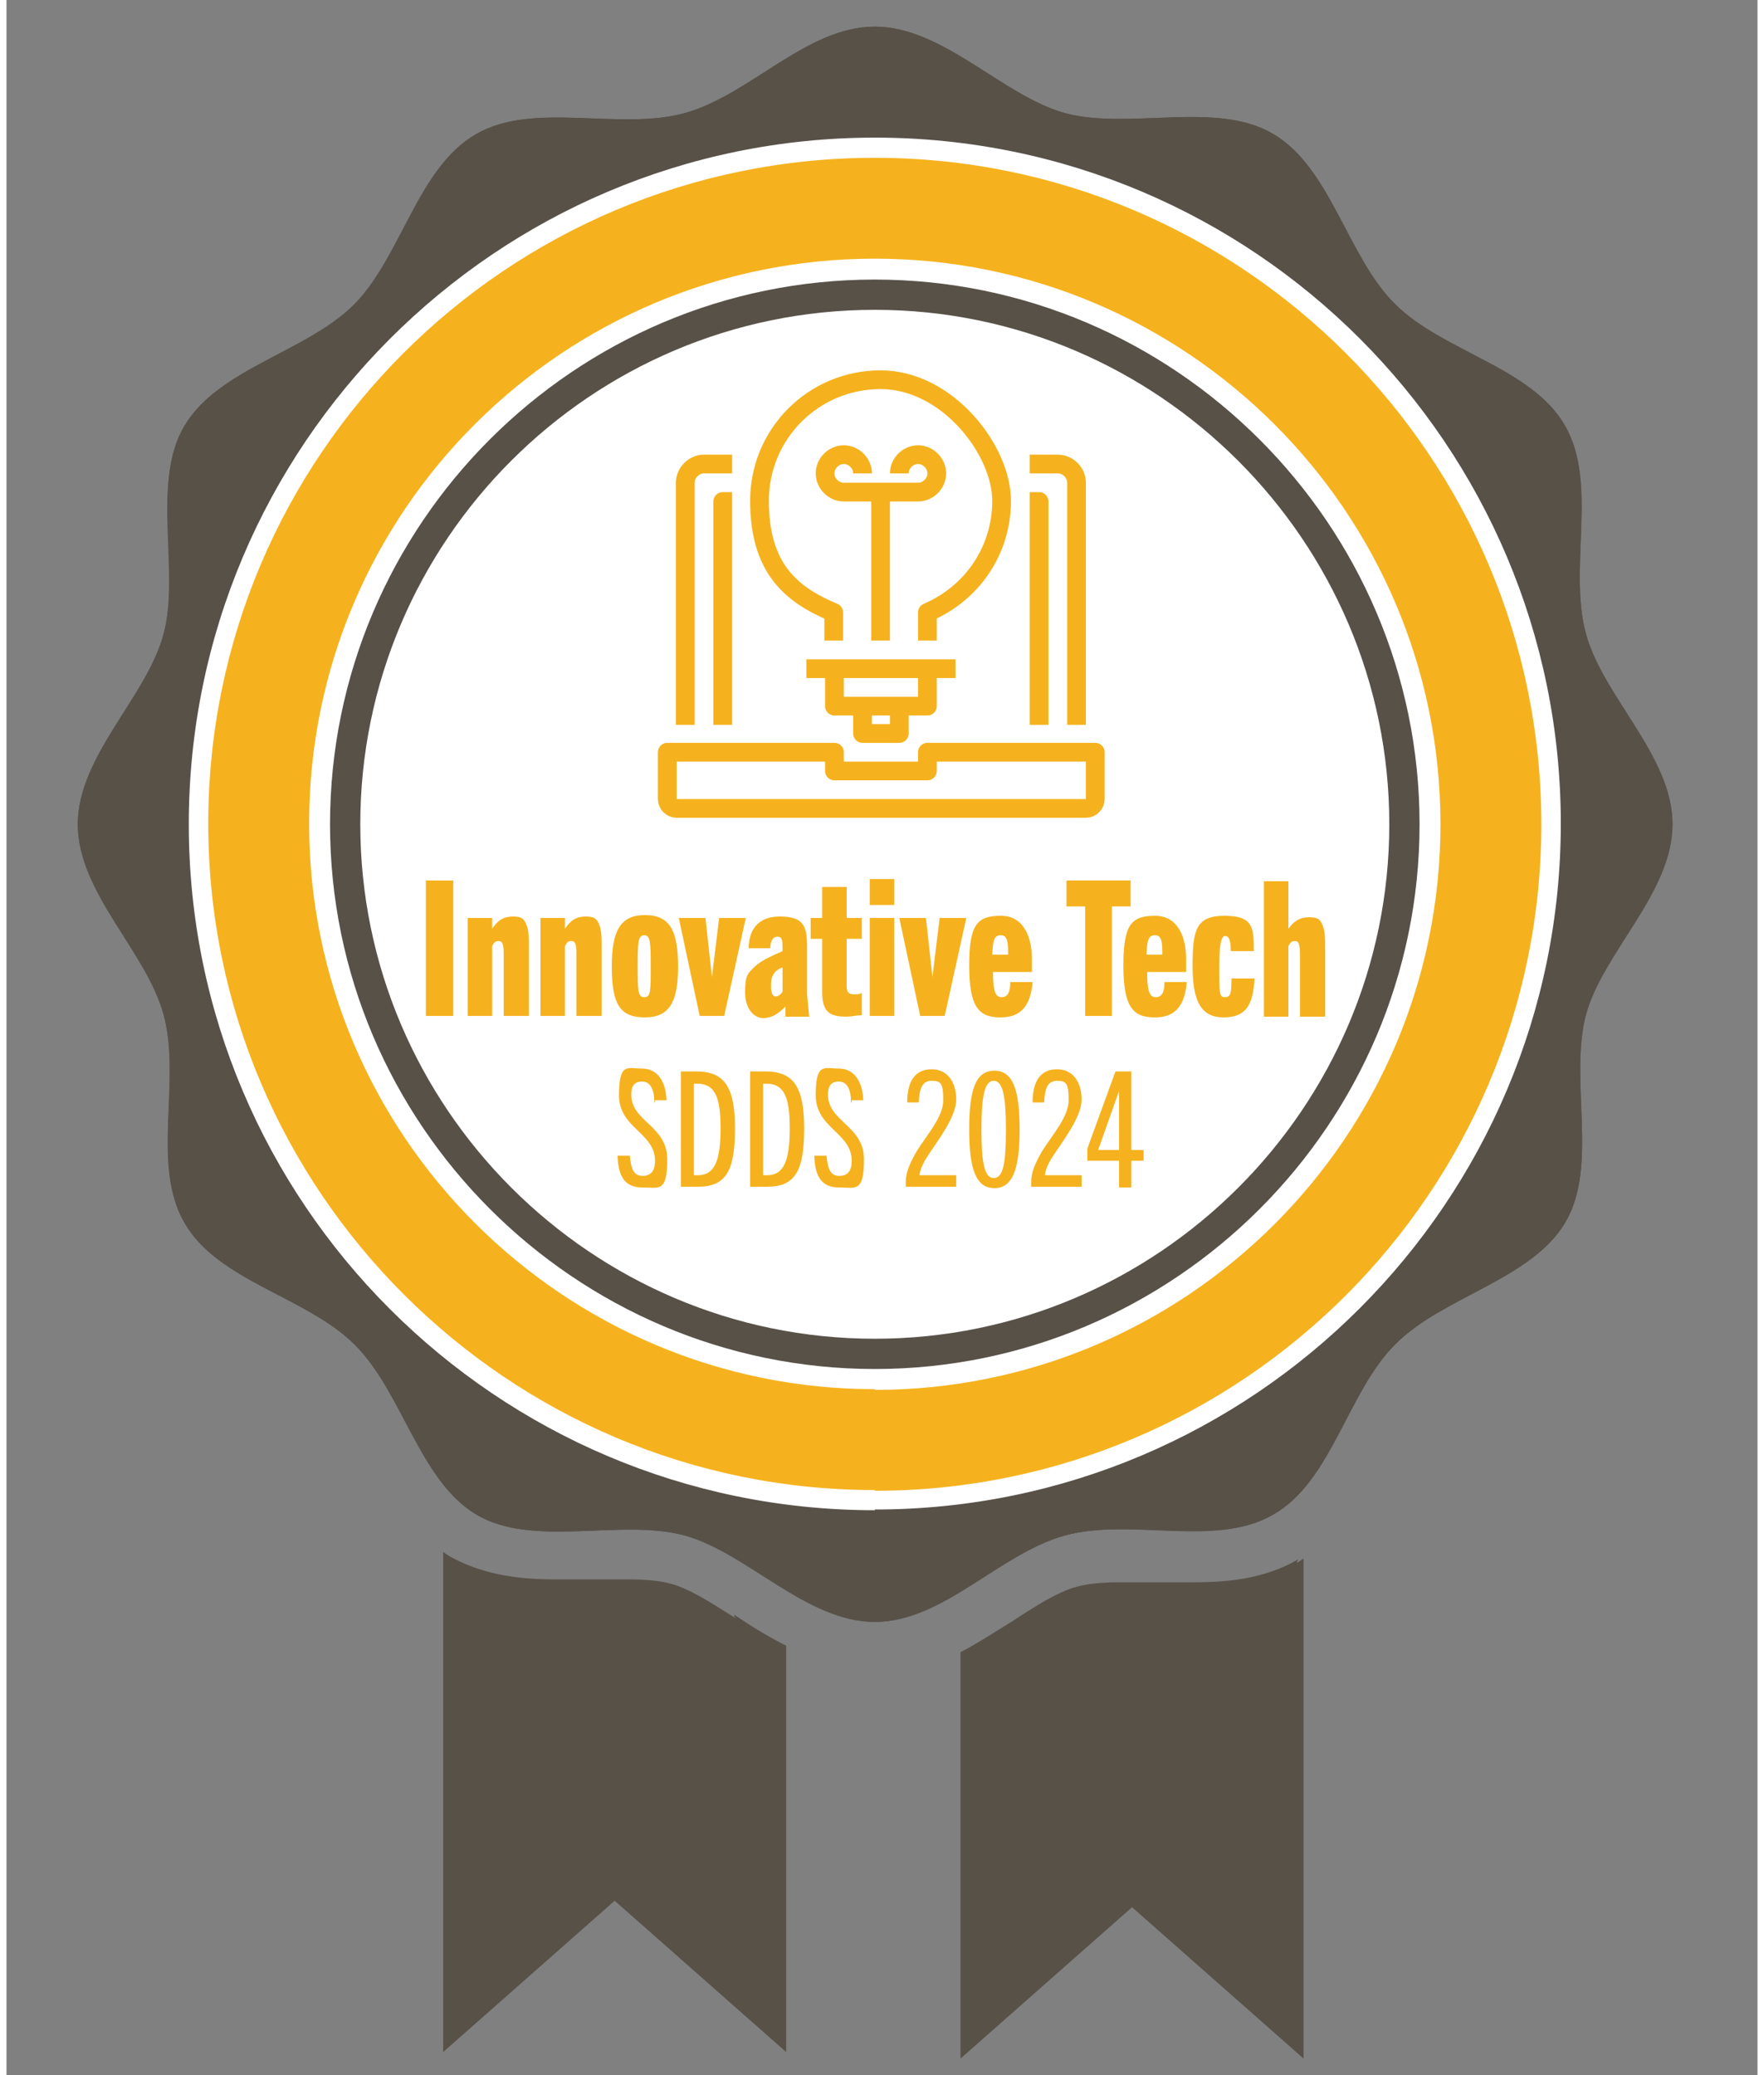 <?xml version="1.0" encoding="UTF-8"?>
<svg id="Layer_1" data-name="Layer 1" xmlns="http://www.w3.org/2000/svg" width="3.4in" height="4in" version="1.1" viewBox="0 0 243 288">
  <rect x="0" y="0" width="243" height="288" fill="#808080" stroke="none"/>
  <defs>
    <style>
      .cls-1 {
        fill: none;
        stroke: #f5b21e;
        stroke-linejoin: round;
        stroke-width: 2.6px;
      }

      .cls-2 {
        fill: #585148;
      }

      .cls-2, .cls-3, .cls-4 {
        stroke-width: 0px;
      }

      .cls-5 {
        isolation: isolate;
      }

      .cls-3 {
        fill: #f5b21e;
      }

      .cls-4 {
        fill: #fff;
      }
    </style>
  </defs>
  <g>
    <path class="cls-2" d="M101.2,224.6c-3.3-2.1-6.4-4.1-9-4.8-1.5-.4-3.4-.6-5.9-.6s-3.1,0-4.8,0c-1.7,0-3.5,0-5.3,0-4.3,0-9.7-.4-14.7-3.2-.3-.2-.6-.4-.9-.6v69.4l23.8-21,23.8,21v-56.4c-2.6-1.3-5-2.8-7.2-4.3h0v.2Z"/>
    <path class="cls-2" d="M179.3,216.4c-5,2.9-10.4,3.2-14.7,3.2s-3.6,0-5.3,0c-1.7,0-3.2,0-4.8,0-2.5,0-4.4.2-5.9.6-2.7.7-5.8,2.7-9,4.8-2.3,1.4-4.7,3-7.2,4.3v56.4l23.8-21,23.8,21v-69.4c-.3.2-.6.4-.9.6h0v-.2Z"/>
  </g>
  <path class="cls-2" d="M231.2,114.4c0,9.5-9.6,17.7-12,26.4-2.4,9.1,1.8,21-2.9,28.9s-17.1,10.3-23.6,16.9c-6.6,6.6-8.8,19-16.9,23.6-8,4.7-19.8.4-28.9,2.9s-16.9,12-26.4,12-17.7-9.6-26.4-12-21,1.8-28.9-2.9-10.3-17.1-16.9-23.6c-6.6-6.6-19-8.8-23.6-16.9-4.7-8-.4-19.8-2.9-28.9-2.4-8.8-11.9-16.9-11.9-26.4s9.6-17.7,11.9-26.4-1.8-21,2.9-28.9,17.1-10.3,23.6-16.9,8.8-19,16.9-23.6c7.9-4.6,19.8-.4,28.9-2.9s16.9-12,26.4-12,17.7,9.6,26.4,12c8.7,2.4,21-1.8,28.9,2.9,8,4.7,10.3,17.1,16.9,23.6,6.6,6.6,19,8.8,23.6,16.9s.4,19.8,2.9,28.9,12,16.9,12,26.4Z"/>
  <path class="cls-2" d="M231.2,114.4c0,9.5-9.6,17.7-12,26.4-2.4,9.1,1.8,21-2.9,28.9s-17.1,10.3-23.6,16.9c-6.6,6.6-8.8,19-16.9,23.6-7.9,4.6-19.8.4-28.9,2.9s-16.9,12-26.4,12-17.7-9.6-26.4-12c-9.1-2.4-21,1.8-28.9-2.9s-10.3-17.1-16.9-23.6c-6.6-6.6-19-8.8-23.6-16.9-4.6-7.9-.4-19.8-2.9-28.9-2.4-8.8-11.9-16.9-11.9-26.4s9.6-17.7,11.9-26.4c2.5-9.1-1.8-21,2.9-28.9,4.7-8,17.1-10.3,23.6-16.9s8.8-19,16.9-23.6,19.8-.4,28.9-2.9,16.9-12,26.4-12,17.7,9.6,26.4,12c9.1,2.4,21-1.8,28.9,2.9,8,4.7,10.3,17.1,16.9,23.6,6.6,6.6,19,8.8,23.6,16.9,4.6,7.9.4,19.8,2.9,28.9,2.4,8.7,12,16.9,12,26.4Z"/>
  <path class="cls-4" d="M120.5,209.6c-52.5,0-95.2-42.7-95.2-95.2S67.9,19.1,120.5,19.1s95.2,42.7,95.2,95.2-42.7,95.2-95.2,95.2Z"/>
  <path class="cls-3" d="M120.5,206.8c-50.9,0-92.5-41.5-92.5-92.5S69.5,21.9,120.5,21.9s92.5,41.5,92.5,92.5-41.5,92.5-92.5,92.5h0Z"/>
  <path class="cls-4" d="M120.5,192.8c-43.2,0-78.5-35.2-78.5-78.5S77.2,35.9,120.5,35.9s78.5,35.2,78.5,78.5-35.2,78.5-78.5,78.5Z"/>
  <path class="cls-2" d="M120.5,43c39.3,0,71.4,32.1,71.4,71.4s-32.1,71.4-71.4,71.4-71.4-32.1-71.4-71.4S81.1,43,120.5,43M120.5,38.8c-41.7,0-75.6,34-75.6,75.6s34,75.6,75.6,75.6,75.6-34,75.6-75.6-34-75.6-75.6-75.6h0Z"/>
  <g class="cls-5">
    <g class="cls-5">
      <path class="cls-3" d="M89.9,153c0-1.9-.6-2.9-1.7-2.9s-1.5.7-1.5,1.8c0,3.8,5,4.3,5,9s-1.2,3.9-3.5,3.9-3.3-1.4-3.4-4.4h1.7c.2,2,.6,2.8,1.8,2.8s1.7-.8,1.7-2.1c0-3.9-5-4.5-5-9.1s1.2-3.7,3.2-3.7,3.3,1.6,3.4,4.4h-1.6v.3Z"/>
    </g>
    <g class="cls-5">
      <path class="cls-3" d="M93.6,164.8v-16.1h2.1c3.9,0,5.4,2.1,5.4,7.9s-1.2,8.1-5.1,8.1h-2.4ZM96,163.1c2.2,0,3.1-1.9,3.1-6.5s-.9-6.2-3.3-6.2h-.4v12.7h.6Z"/>
    </g>
    <g class="cls-5">
      <path class="cls-3" d="M103.2,164.8v-16.1h2.1c3.9,0,5.4,2.1,5.4,7.9s-1.2,8.1-5.1,8.1h-2.4ZM105.6,163.1c2.2,0,3.1-1.9,3.1-6.5s-.9-6.2-3.3-6.2h-.4v12.7h.6,0Z"/>
    </g>
    <g class="cls-5">
      <path class="cls-3" d="M117.2,153c0-1.9-.6-2.9-1.7-2.9s-1.5.7-1.5,1.8c0,3.8,5,4.3,5,9s-1.2,3.9-3.5,3.9-3.3-1.4-3.4-4.4h1.7c.2,2,.6,2.8,1.8,2.8s1.7-.8,1.7-2.1c0-3.9-5-4.5-5-9.1s1.2-3.7,3.2-3.7,3.3,1.6,3.4,4.4h-1.6v.3Z"/>
    </g>
    <g class="cls-5">
      <path class="cls-3" d="M124.8,164.8v-.8c0-1.4.7-2.8,1.5-4.2,1.5-2.4,3.7-4.8,3.7-7.1s-.3-2.7-1.6-2.7-1.7,1-1.8,3h-1.6c0-3.1,1.2-4.6,3.4-4.6s3.4,1.8,3.4,4.2-2.5,5.6-4,7.9c-.6.9-1,1.8-1.1,2.6h5.1v1.6h-7Z"/>
    </g>
    <g class="cls-5">
      <path class="cls-3" d="M133.6,156.8c0-5.6.9-8.2,3.5-8.2s3.5,2.7,3.5,8.2-1,8.1-3.5,8.1-3.5-2.5-3.5-8.1ZM138.7,156.8c0-4.5-.4-6.8-1.7-6.8s-1.7,2.3-1.7,6.8.4,6.7,1.7,6.7,1.7-2,1.7-6.7Z"/>
    </g>
    <g class="cls-5">
      <path class="cls-3" d="M142.2,164.8v-.8c0-1.4.7-2.8,1.5-4.2,1.5-2.4,3.7-4.8,3.7-7.1s-.3-2.7-1.6-2.7-1.7,1-1.8,3h-1.6c0-3.1,1.2-4.6,3.4-4.6s3.4,1.8,3.4,4.2-2.5,5.6-4,7.9c-.6.9-1,1.8-1.1,2.6h5.1v1.6h-7Z"/>
    </g>
    <g class="cls-5">
      <path class="cls-3" d="M154.4,164.8v-3.7h-4.4v-1.7l3.9-10.7h2.2v10.9h1.7v1.5h-1.7v3.7h-1.7ZM154.4,151.4h0l-2.9,8.2h2.9v-8.2Z"/>
    </g>
  </g>
  <g class="cls-5">
    <g class="cls-5">
      <path class="cls-3" d="M58.2,141v-18.8h3.8v18.8h-3.8Z"/>
      <path class="cls-3" d="M69,141v-8.6c0-1.4-.2-1.8-.7-1.8s-.6.2-.9.7v9.7h-3.4v-13.6h3.4v1.5c.8-1.2,1.6-1.7,2.9-1.7s1.5.4,1.8,1c.4.9.4,1.9.4,3.4v9.4h-3.5Z"/>
      <path class="cls-3" d="M79.1,141v-8.6c0-1.4-.2-1.8-.7-1.8s-.6.2-.9.7v9.7h-3.4v-13.6h3.4v1.5c.8-1.2,1.6-1.7,2.9-1.7s1.5.4,1.8,1c.4.9.4,1.9.4,3.4v9.4h-3.5Z"/>
      <path class="cls-3" d="M84,134.2c0-4.9,1.1-7.2,4.6-7.2s4.6,2.2,4.6,7.2-1.3,7-4.6,7-4.6-1.6-4.6-7ZM89.4,134.2c0-3.2,0-4.4-.9-4.4s-.9,1.2-.9,4.4,0,4.2.9,4.2.9-.8.9-4.2Z"/>
    </g>
    <g class="cls-5">
      <path class="cls-3" d="M96.2,141l-2.9-13.6h3.7l.9,8.2h0l1-8.2h3.7l-3,13.6h-3.5,0Z"/>
      <path class="cls-3" d="M108.1,141v-1.3c-1,1-1.9,1.6-3.1,1.6s-2.5-1.2-2.5-3.6.4-2.6,1.3-3.5c.8-.8,2.1-1.4,3.9-2.2,0-1.4,0-2-.7-2s-1,.7-1,1.6h-3c0-2.3,1.1-4.4,4.3-4.4s3.8,1.2,3.8,4.1v6.7l.3,3.1h-3.3ZM107.6,134.3c-.7.3-1,.6-1.2,1-.3.5-.3,1-.3,1.7s.2,1.3.6,1.3.8-.3,1-.7v-3.3h0Z"/>
    </g>
    <g class="cls-5">
      <path class="cls-3" d="M118.7,140.9c-.7,0-1.4.2-2.2.2-2.4,0-3.3-.8-3.3-3.4v-7.4h-1.6v-2.9h1.6v-4.3h3.4v4.3h2.1v2.9h-2.1v6.6c0,.8.3,1.1,1,1.1s.7,0,1.1-.2v3.2h0Z"/>
      <path class="cls-3" d="M119.8,125.6v-3.6h3.4v3.6h-3.4ZM119.8,141v-13.6h3.4v13.6h-3.4Z"/>
      <path class="cls-3" d="M126.8,141l-2.9-13.6h3.7l.9,8.2h0l1-8.2h3.7l-3,13.6h-3.5,0Z"/>
      <path class="cls-3" d="M137.9,141.2c-3,0-4.3-1.5-4.3-7.2s1.1-6.9,4.4-6.9,4.3,3.2,4.3,5.9,0,1.3,0,1.9h-5.4c0,2.6.3,3.5,1.2,3.5s1.2-.8,1.2-2.1h3.1c-.3,3.4-1.7,4.9-4.4,4.9h0ZM136.8,132.5h2.2c0-1.5,0-2.7-1-2.7s-1.1.8-1.2,2.7Z"/>
    </g>
    <g class="cls-5">
      <path class="cls-3" d="M149.7,141v-15.2h-2.6v-3.6h8.9v3.6h-2.6v15.2h-3.8,0Z"/>
    </g>
    <g class="cls-5">
      <path class="cls-3" d="M159.3,141.2c-3,0-4.3-1.5-4.3-7.2s1.1-6.9,4.4-6.9,4.3,3.2,4.3,5.9,0,1.3,0,1.9h-5.4c0,2.6.3,3.5,1.2,3.5s1.2-.8,1.2-2.1h3.1c-.3,3.4-1.7,4.9-4.4,4.9h0ZM158.2,132.5h2.2c0-1.5,0-2.7-1-2.7s-1.1.8-1.2,2.7Z"/>
      <path class="cls-3" d="M173.2,135.8c-.2,3.7-1.2,5.4-4.3,5.4s-4.3-2.2-4.3-7.1.4-7,4.4-7,4.1,1.6,4.1,4.9h-3.2c0-1.4-.2-2.1-.8-2.1s-.8,1.7-.8,4.2c0,3.8,0,4.3.8,4.3s.9-.6.9-2.6h3.2Z"/>
      <path class="cls-3" d="M179.5,141v-8.6c0-1.4-.2-1.8-.7-1.8s-.6.2-.9.7v9.8h-3.4v-18.8h3.4v6.6c.8-1.1,1.6-1.6,2.9-1.6s1.5.4,1.8,1c.4.9.4,1.9.4,3.4v9.4h-3.5Z"/>
    </g>
  </g>
  <g>
    <g>
      <g>
        <polyline class="cls-1" points="118.8 98 118.8 101.8 123.9 101.8 123.9 98"/>
        <path class="cls-1" d="M127.8,88.9v-3.9c6.1-2.6,10.3-8.5,10.3-15.5s-7.5-16.8-16.8-16.8-16.8,7.5-16.8,16.8,4.3,13,10.3,15.5v3.9"/>
        <polyline class="cls-1" points="114.9 92.8 114.9 98 127.8 98 127.8 92.8"/>
        <line class="cls-1" x1="111" y1="92.8" x2="131.7" y2="92.8"/>
      </g>
      <g>
        <path class="cls-1" d="M118.8,65.7c0-1.4-1.2-2.6-2.6-2.6s-2.6,1.2-2.6,2.6,1.2,2.6,2.6,2.6h10.3c1.4,0,2.6-1.2,2.6-2.6s-1.2-2.6-2.6-2.6-2.6,1.2-2.6,2.6"/>
        <line class="cls-1" x1="121.3" y1="68.3" x2="121.3" y2="88.9"/>
      </g>
    </g>
    <g>
      <path class="cls-1" d="M127.8,104.4v2.6h-12.9v-2.6h-23.2v6.5c0,.7.6,1.3,1.3,1.3h56.8c.7,0,1.3-.6,1.3-1.3v-6.5h-23.2Z"/>
      <path class="cls-1" d="M100.7,64.4h-3.9c-1.4,0-2.6,1.2-2.6,2.6v33.6"/>
      <path class="cls-1" d="M148.5,100.6v-33.6c0-1.4-1.2-2.6-2.6-2.6h-3.9"/>
      <polyline class="cls-1" points="143.3 100.6 143.3 69.6 142 69.6"/>
      <polyline class="cls-1" points="99.4 100.6 99.4 69.6 100.7 69.6"/>
    </g>
  </g>
</svg>